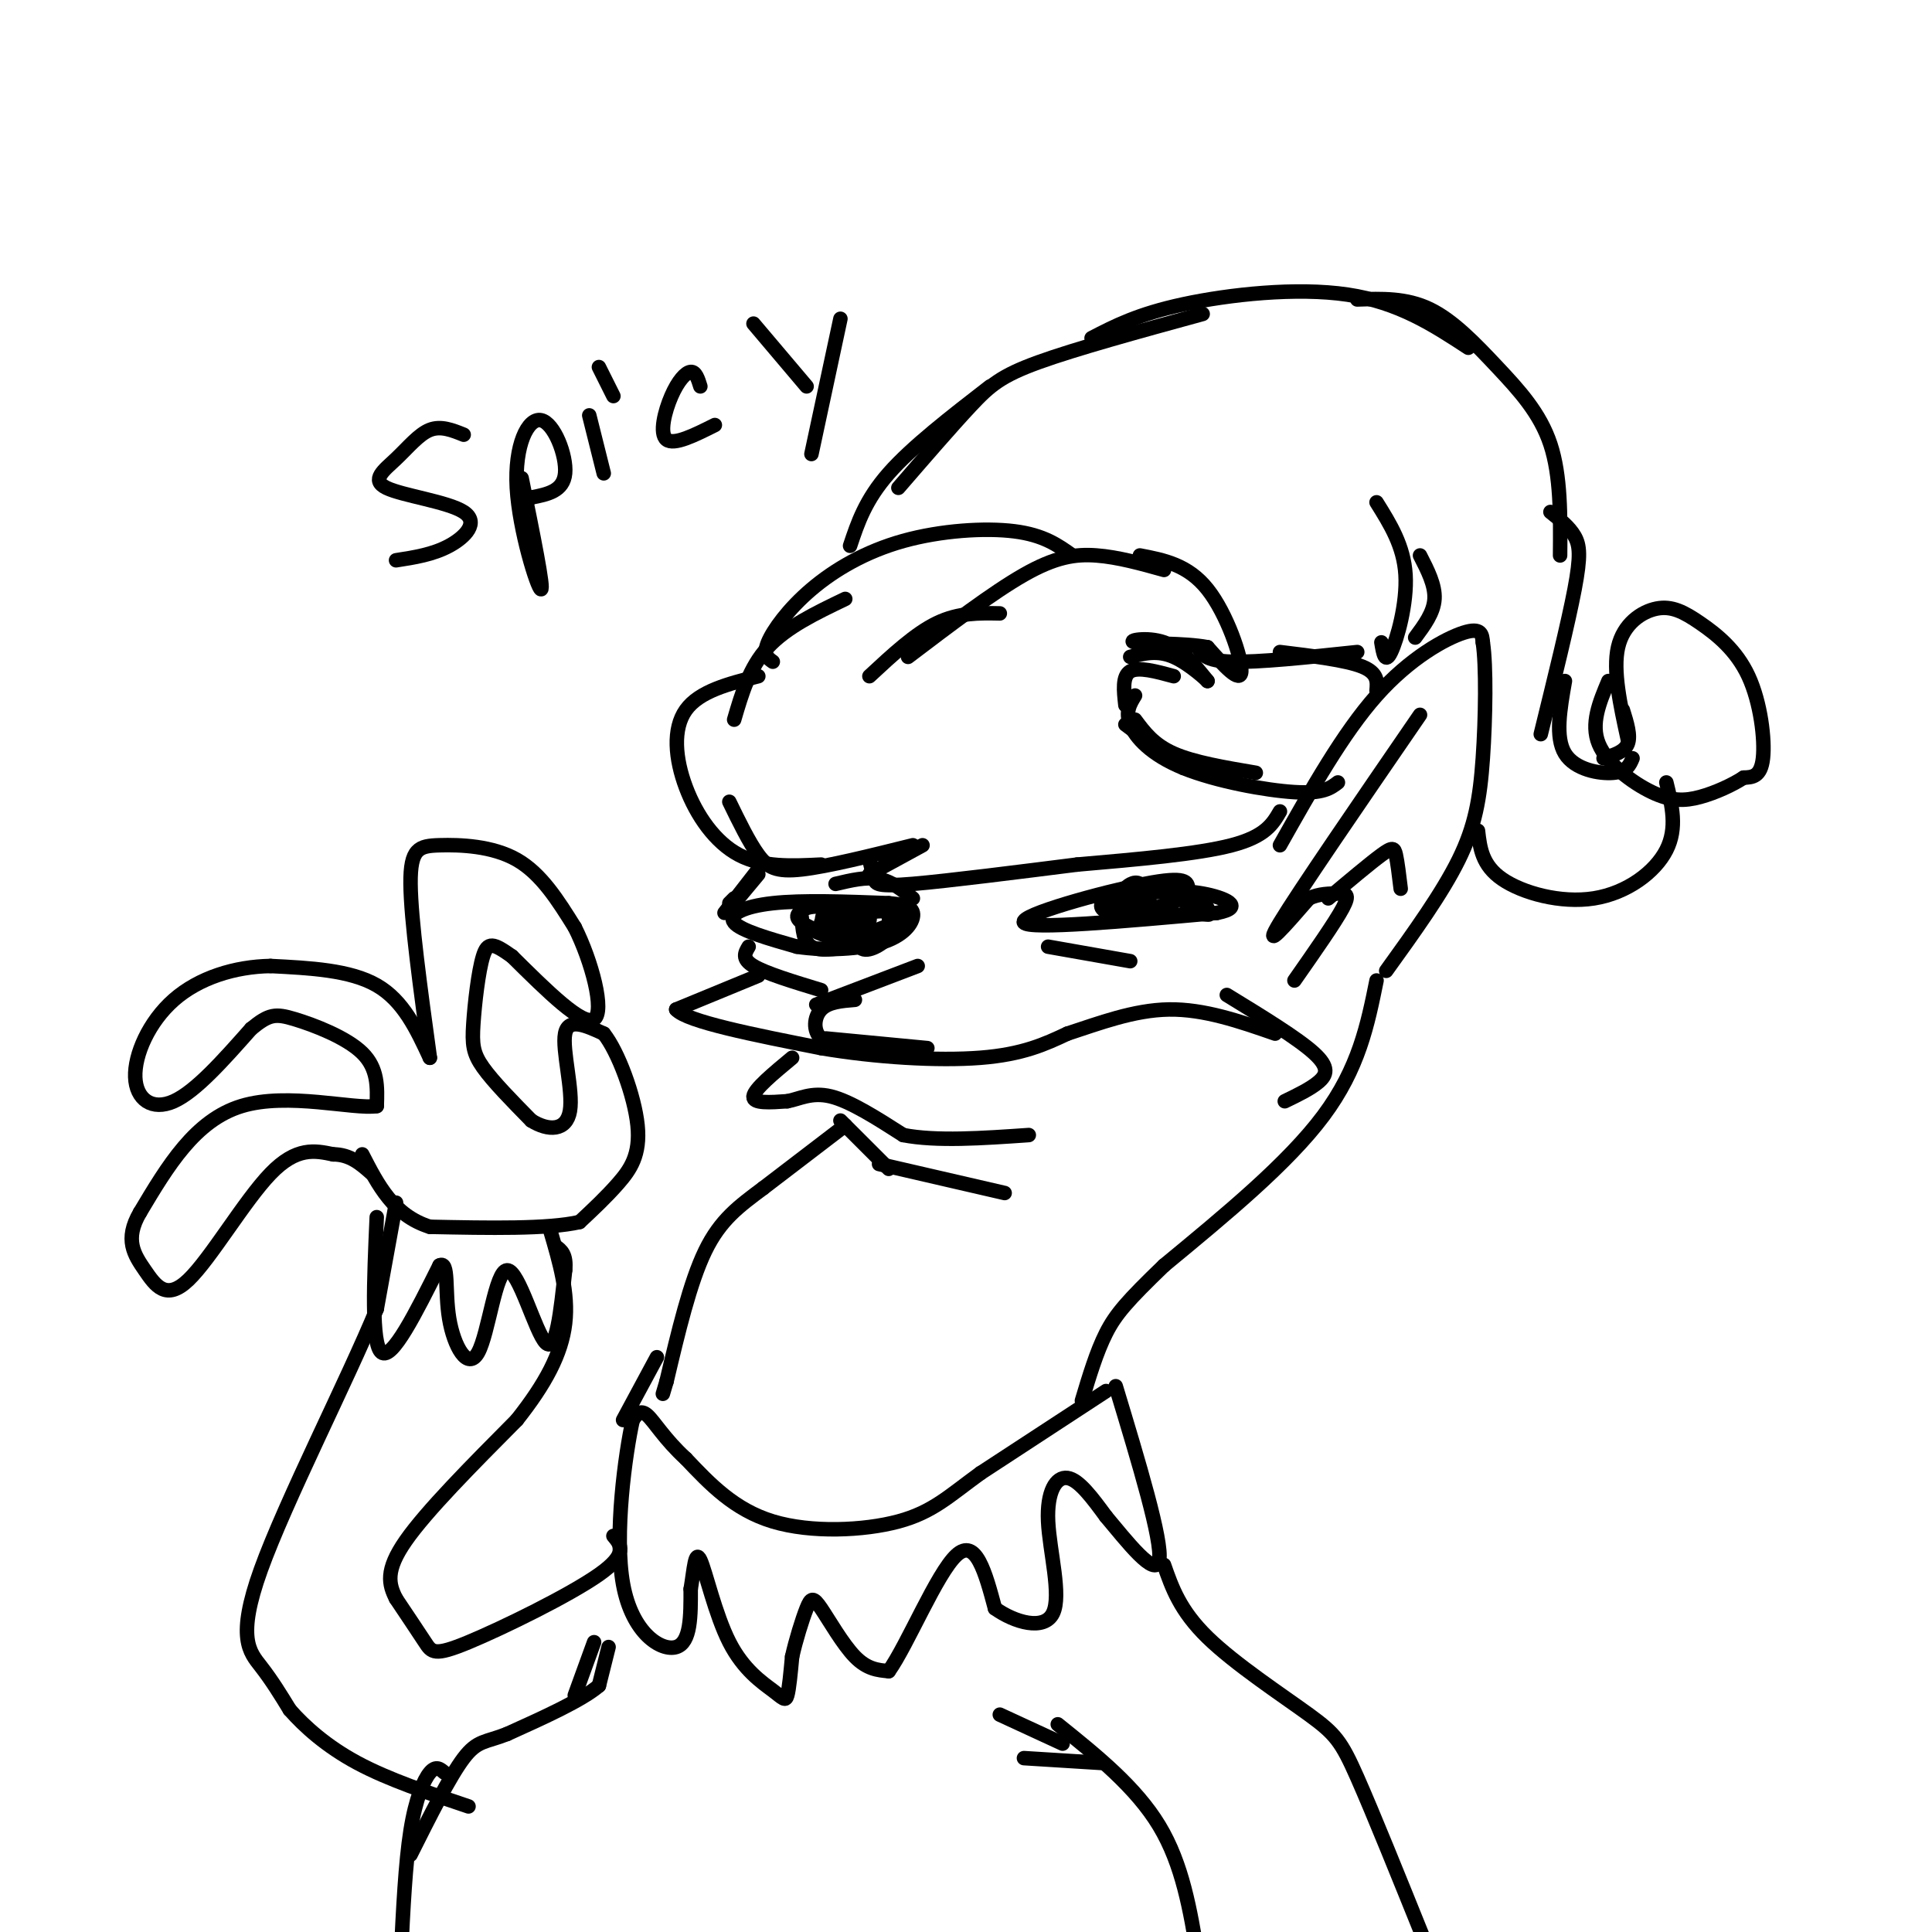 <svg viewBox='0 0 400 400' version='1.1' xmlns='http://www.w3.org/2000/svg' xmlns:xlink='http://www.w3.org/1999/xlink'><g fill='none' stroke='rgb(0,0,0)' stroke-width='3' stroke-linecap='round' stroke-linejoin='round'><path d='M265,175c6.533,-11.600 13.067,-23.200 20,-31c6.933,-7.800 14.267,-11.800 18,-13c3.733,-1.200 3.867,0.400 4,2'/><path d='M307,133c0.738,4.762 0.583,15.667 0,24c-0.583,8.333 -1.595,14.095 -5,21c-3.405,6.905 -9.202,14.952 -15,23'/><path d='M294,148c-12.583,18.333 -25.167,36.667 -29,43c-3.833,6.333 1.083,0.667 6,-5'/><path d='M271,186c2.107,-1.000 4.375,-1.000 6,-1c1.625,-0.000 2.607,0.000 1,3c-1.607,3.000 -5.804,9.000 -10,15'/><path d='M275,186c4.333,-3.644 8.667,-7.289 11,-9c2.333,-1.711 2.667,-1.489 3,0c0.333,1.489 0.667,4.244 1,7'/><path d='M246,184c-0.133,-1.356 -0.267,-2.711 -9,-1c-8.733,1.711 -26.067,6.489 -25,8c1.067,1.511 20.533,-0.244 40,-2'/><path d='M252,189c6.133,-1.200 1.467,-3.200 -3,-4c-4.467,-0.800 -8.733,-0.400 -13,0'/><path d='M217,196c0.000,0.000 17.000,3.000 17,3'/><path d='M236,183c-1.542,0.685 -3.083,1.369 -3,1c0.083,-0.369 1.792,-1.792 3,-1c1.208,0.792 1.917,3.798 1,5c-0.917,1.202 -3.458,0.601 -6,0'/><path d='M231,188c-0.610,-1.123 0.864,-3.930 3,-4c2.136,-0.070 4.934,2.597 4,4c-0.934,1.403 -5.601,1.541 -8,1c-2.399,-0.541 -2.531,-1.761 -1,-3c1.531,-1.239 4.723,-2.497 6,-2c1.277,0.497 0.638,2.748 0,5'/><path d='M235,189c-1.611,0.477 -5.638,-0.831 -6,-2c-0.362,-1.169 2.941,-2.199 5,-2c2.059,0.199 2.874,1.628 2,2c-0.874,0.372 -3.437,-0.314 -6,-1'/><path d='M265,168c-1.500,2.583 -3.000,5.167 -10,7c-7.000,1.833 -19.500,2.917 -32,4'/><path d='M223,179c-12.179,1.536 -26.625,3.375 -34,4c-7.375,0.625 -7.679,0.036 -8,-1c-0.321,-1.036 -0.661,-2.518 -1,-4'/><path d='M180,181c0.000,0.000 11.000,-6.000 11,-6'/><path d='M189,175c-8.844,2.200 -17.689,4.400 -23,5c-5.311,0.600 -7.089,-0.400 -9,-3c-1.911,-2.600 -3.956,-6.800 -6,-11'/><path d='M170,179c-6.030,0.304 -12.060,0.607 -17,-2c-4.940,-2.607 -8.792,-8.125 -11,-14c-2.208,-5.875 -2.774,-12.107 0,-16c2.774,-3.893 8.887,-5.446 15,-7'/><path d='M152,149c1.583,-5.417 3.167,-10.833 7,-15c3.833,-4.167 9.917,-7.083 16,-10'/><path d='M160,137c-1.030,-0.724 -2.061,-1.448 -1,-4c1.061,-2.552 4.212,-6.931 9,-11c4.788,-4.069 11.212,-7.826 19,-10c7.788,-2.174 16.939,-2.764 23,-2c6.061,0.764 9.030,2.882 12,5'/><path d='M180,140c4.750,-4.417 9.500,-8.833 14,-11c4.500,-2.167 8.750,-2.083 13,-2'/><path d='M188,136c8.778,-6.667 17.556,-13.333 24,-17c6.444,-3.667 10.556,-4.333 15,-4c4.444,0.333 9.222,1.667 14,3'/><path d='M236,115c4.978,0.956 9.956,1.911 14,7c4.044,5.089 7.156,14.311 7,17c-0.156,2.689 -3.578,-1.156 -7,-5'/><path d='M250,134c-4.726,-0.905 -13.042,-0.667 -15,-1c-1.958,-0.333 2.440,-1.238 6,0c3.560,1.238 6.280,4.619 9,8'/><path d='M250,141c0.244,0.133 -3.644,-3.533 -7,-5c-3.356,-1.467 -6.178,-0.733 -9,0'/><path d='M243,140c-3.667,-1.000 -7.333,-2.000 -9,-1c-1.667,1.000 -1.333,4.000 -1,7'/><path d='M233,150c0.000,0.000 12.000,9.000 12,9'/><path d='M235,149c1.917,2.583 3.833,5.167 8,7c4.167,1.833 10.583,2.917 17,4'/><path d='M235,144c-1.036,1.679 -2.071,3.357 -1,6c1.071,2.643 4.250,6.250 11,9c6.750,2.750 17.071,4.643 23,5c5.929,0.357 7.464,-0.821 9,-2'/><path d='M248,134c0.750,1.417 1.500,2.833 7,3c5.500,0.167 15.750,-0.917 26,-2'/><path d='M265,135c6.833,0.833 13.667,1.667 17,3c3.333,1.333 3.167,3.167 3,5'/><path d='M176,113c1.583,-4.750 3.167,-9.500 8,-15c4.833,-5.500 12.917,-11.750 21,-18'/><path d='M186,101c5.533,-6.400 11.067,-12.800 15,-17c3.933,-4.200 6.267,-6.200 14,-9c7.733,-2.800 20.867,-6.400 34,-10'/><path d='M226,70c4.800,-2.489 9.600,-4.978 19,-7c9.400,-2.022 23.400,-3.578 34,-2c10.600,1.578 17.800,6.289 25,11'/><path d='M281,62c5.071,-0.173 10.143,-0.345 15,2c4.857,2.345 9.500,7.208 14,12c4.500,4.792 8.857,9.512 11,16c2.143,6.488 2.071,14.744 2,23'/><path d='M286,133c0.378,2.289 0.756,4.578 2,2c1.244,-2.578 3.356,-10.022 3,-16c-0.356,-5.978 -3.178,-10.489 -6,-15'/><path d='M293,132c1.917,-2.583 3.833,-5.167 4,-8c0.167,-2.833 -1.417,-5.917 -3,-9'/><path d='M321,106c1.956,1.556 3.911,3.111 5,5c1.089,1.889 1.311,4.111 0,11c-1.311,6.889 -4.156,18.444 -7,30'/><path d='M324,141c-1.022,5.822 -2.044,11.644 0,15c2.044,3.356 7.156,4.244 10,4c2.844,-0.244 3.422,-1.622 4,-3'/><path d='M332,157c2.167,-0.667 4.333,-1.333 5,-3c0.667,-1.667 -0.167,-4.333 -1,-7'/><path d='M306,172c0.411,3.560 0.821,7.119 5,10c4.179,2.881 12.125,5.083 19,4c6.875,-1.083 12.679,-5.452 15,-10c2.321,-4.548 1.161,-9.274 0,-14'/><path d='M337,153c-1.551,-7.088 -3.103,-14.176 -2,-19c1.103,-4.824 4.859,-7.384 8,-8c3.141,-0.616 5.667,0.711 9,3c3.333,2.289 7.474,5.539 10,11c2.526,5.461 3.436,13.132 3,17c-0.436,3.868 -2.218,3.934 -4,4'/><path d='M361,161c-2.233,1.467 -5.815,3.136 -9,4c-3.185,0.864 -5.973,0.925 -10,-1c-4.027,-1.925 -9.293,-5.836 -11,-10c-1.707,-4.164 0.147,-8.582 2,-13'/><path d='M184,187c-8.956,-0.333 -17.911,-0.667 -24,0c-6.089,0.667 -9.311,2.333 -8,4c1.311,1.667 7.156,3.333 13,5'/><path d='M165,196c5.667,0.881 13.333,0.583 18,-1c4.667,-1.583 6.333,-4.452 6,-6c-0.333,-1.548 -2.667,-1.774 -5,-2'/><path d='M155,196c-0.750,1.250 -1.500,2.500 1,4c2.500,1.500 8.250,3.250 14,5'/><path d='M177,189c-0.350,2.831 -0.699,5.662 1,6c1.699,0.338 5.447,-1.815 6,-4c0.553,-2.185 -2.089,-4.400 -4,-3c-1.911,1.400 -3.091,6.415 -2,8c1.091,1.585 4.455,-0.262 6,-2c1.545,-1.738 1.273,-3.369 1,-5'/><path d='M185,189c-1.847,-0.766 -6.965,-0.181 -8,1c-1.035,1.181 2.013,2.957 5,3c2.987,0.043 5.914,-1.648 5,-3c-0.914,-1.352 -5.669,-2.364 -9,-2c-3.331,0.364 -5.237,2.104 -5,3c0.237,0.896 2.619,0.948 5,1'/><path d='M178,192c-0.492,-1.093 -4.221,-4.327 -6,-4c-1.779,0.327 -1.606,4.215 1,5c2.606,0.785 7.647,-1.532 7,-3c-0.647,-1.468 -6.982,-2.088 -9,-1c-2.018,1.088 0.281,3.882 2,5c1.719,1.118 2.860,0.559 4,0'/><path d='M177,194c1.667,-0.333 3.833,-1.167 6,-2'/><path d='M237,185c-0.167,1.726 -0.333,3.452 2,3c2.333,-0.452 7.167,-3.083 7,-3c-0.167,0.083 -5.333,2.881 -6,4c-0.667,1.119 3.167,0.560 7,0'/><path d='M247,189c2.190,0.202 4.167,0.708 3,0c-1.167,-0.708 -5.476,-2.631 -6,-3c-0.524,-0.369 2.738,0.815 6,2'/><path d='M166,190c0.167,2.500 0.333,5.000 2,6c1.667,1.000 4.833,0.500 8,0'/><path d='M167,188c-1.460,0.789 -2.920,1.578 -1,3c1.920,1.422 7.220,3.478 9,3c1.780,-0.478 0.041,-3.490 -2,-5c-2.041,-1.510 -4.382,-1.518 -6,-1c-1.618,0.518 -2.513,1.563 -1,3c1.513,1.437 5.432,3.268 7,3c1.568,-0.268 0.784,-2.634 0,-5'/><path d='M173,189c-0.500,-0.500 -1.750,0.750 -3,2'/><path d='M173,183c3.167,-0.750 6.333,-1.500 9,-1c2.667,0.500 4.833,2.250 7,4'/><path d='M157,181c0.000,0.000 -5.000,6.000 -5,6'/><path d='M157,180c0.000,0.000 -7.000,9.000 -7,9'/><path d='M152,186c0.000,0.000 -1.000,1.000 -1,1'/><path d='M190,200c0.000,0.000 -21.000,8.000 -21,8'/><path d='M177,207c-2.756,0.222 -5.511,0.444 -7,2c-1.489,1.556 -1.711,4.444 0,6c1.711,1.556 5.356,1.778 9,2'/><path d='M171,215c0.000,0.000 21.000,2.000 21,2'/><path d='M157,202c0.000,0.000 -17.000,7.000 -17,7'/><path d='M140,209c2.167,2.500 16.083,5.250 30,8'/><path d='M170,217c11.200,1.911 24.200,2.689 33,2c8.800,-0.689 13.400,-2.844 18,-5'/><path d='M221,214c6.489,-2.111 13.711,-4.889 21,-5c7.289,-0.111 14.644,2.444 22,5'/><path d='M254,206c7.333,4.489 14.667,8.978 18,12c3.333,3.022 2.667,4.578 1,6c-1.667,1.422 -4.333,2.711 -7,4'/><path d='M164,219c-3.917,3.250 -7.833,6.500 -8,8c-0.167,1.500 3.417,1.250 7,1'/><path d='M163,228c2.422,-0.422 4.978,-1.978 9,-1c4.022,0.978 9.511,4.489 15,8'/><path d='M187,235c6.833,1.333 16.417,0.667 26,0'/><path d='M182,241c0.000,0.000 26.000,6.000 26,6'/><path d='M175,233c0.000,0.000 -17.000,13.000 -17,13'/><path d='M158,246c-4.956,3.711 -8.844,6.489 -12,13c-3.156,6.511 -5.578,16.756 -8,27'/><path d='M138,286c-1.333,4.500 -0.667,2.250 0,0'/><path d='M285,203c-1.833,9.083 -3.667,18.167 -11,28c-7.333,9.833 -20.167,20.417 -33,31'/><path d='M241,262c-7.578,7.311 -10.022,10.089 -12,14c-1.978,3.911 -3.489,8.956 -5,14'/><path d='M229,288c0.000,0.000 -26.000,17.000 -26,17'/><path d='M203,305c-6.536,4.738 -9.875,8.083 -17,10c-7.125,1.917 -18.036,2.405 -26,0c-7.964,-2.405 -12.982,-7.702 -18,-13'/><path d='M142,302c-4.444,-4.067 -6.556,-7.733 -8,-9c-1.444,-1.267 -2.222,-0.133 -3,1'/><path d='M131,294c-1.536,6.929 -3.875,23.750 -2,34c1.875,10.250 7.964,13.929 11,13c3.036,-0.929 3.018,-6.464 3,-12'/><path d='M143,329c0.687,-4.096 0.905,-8.335 2,-6c1.095,2.335 3.067,11.244 6,17c2.933,5.756 6.828,8.357 9,10c2.172,1.643 2.621,2.326 3,1c0.379,-1.326 0.690,-4.663 1,-8'/><path d='M164,343c0.742,-3.352 2.096,-7.734 3,-10c0.904,-2.266 1.359,-2.418 3,0c1.641,2.418 4.469,7.405 7,10c2.531,2.595 4.766,2.797 7,3'/><path d='M184,346c3.844,-5.356 9.956,-20.244 14,-24c4.044,-3.756 6.022,3.622 8,11'/><path d='M206,333c4.054,2.911 10.190,4.687 12,1c1.810,-3.687 -0.705,-12.839 -1,-19c-0.295,-6.161 1.630,-9.332 4,-9c2.370,0.332 5.185,4.166 8,8'/><path d='M229,314c4.089,4.844 10.311,12.956 11,9c0.689,-3.956 -4.156,-19.978 -9,-36'/><path d='M96,90c-2.358,-0.947 -4.716,-1.894 -7,-1c-2.284,0.894 -4.493,3.629 -7,6c-2.507,2.371 -5.311,4.378 -2,6c3.311,1.622 12.738,2.860 16,5c3.262,2.140 0.361,5.183 -3,7c-3.361,1.817 -7.180,2.409 -11,3'/><path d='M108,99c2.357,11.595 4.715,23.190 4,23c-0.715,-0.190 -4.501,-12.164 -5,-21c-0.499,-8.836 2.289,-14.533 5,-14c2.711,0.533 5.346,7.295 5,11c-0.346,3.705 -3.673,4.352 -7,5'/><path d='M110,103c-1.167,0.833 -0.583,0.417 0,0'/><path d='M122,86c0.000,0.000 3.000,12.000 3,12'/><path d='M127,82c0.000,0.000 -3.000,-6.000 -3,-6'/><path d='M145,80c-0.482,-1.548 -0.964,-3.095 -2,-3c-1.036,0.095 -2.625,1.833 -4,5c-1.375,3.167 -2.536,7.762 -1,9c1.536,1.238 5.768,-0.881 10,-3'/><path d='M156,67c0.000,0.000 11.000,13.000 11,13'/><path d='M174,66c0.000,0.000 -6.000,28.000 -6,28'/><path d='M126,341c0.000,0.000 -2.000,8.000 -2,8'/><path d='M124,349c-3.500,3.000 -11.250,6.500 -19,10'/><path d='M105,359c-4.467,1.778 -6.133,1.222 -9,5c-2.867,3.778 -6.933,11.889 -11,20'/><path d='M241,324c1.643,4.714 3.286,9.429 9,15c5.714,5.571 15.500,12.000 21,16c5.500,4.000 6.714,5.571 10,13c3.286,7.429 8.643,20.714 14,34'/><path d='M295,402c2.667,7.500 2.333,9.250 2,11'/><path d='M219,357c8.083,6.500 16.167,13.000 21,21c4.833,8.000 6.417,17.500 8,27'/><path d='M127,318c1.554,1.851 3.107,3.702 -3,8c-6.107,4.298 -19.875,11.042 -27,14c-7.125,2.958 -7.607,2.131 -9,0c-1.393,-2.131 -3.696,-5.565 -6,-9'/><path d='M82,331c-1.511,-2.956 -2.289,-5.844 2,-12c4.289,-6.156 13.644,-15.578 23,-25'/><path d='M107,294c5.933,-7.489 9.267,-13.711 10,-20c0.733,-6.289 -1.133,-12.644 -3,-19'/><path d='M89,219c-2.750,-5.917 -5.500,-11.833 -11,-15c-5.500,-3.167 -13.750,-3.583 -22,-4'/><path d='M56,200c-7.372,0.124 -14.801,2.435 -20,7c-5.199,4.565 -8.169,11.383 -8,16c0.169,4.617 3.477,7.033 8,5c4.523,-2.033 10.262,-8.517 16,-15'/><path d='M52,213c3.714,-3.060 5.000,-3.208 9,-2c4.000,1.208 10.714,3.774 14,7c3.286,3.226 3.143,7.113 3,11'/><path d='M78,229c-4.822,0.733 -18.378,-2.933 -28,0c-9.622,2.933 -15.311,12.467 -21,22'/><path d='M29,251c-3.338,5.662 -1.183,8.817 1,12c2.183,3.183 4.396,6.396 9,2c4.604,-4.396 11.601,-16.399 17,-22c5.399,-5.601 9.199,-4.801 13,-4'/><path d='M69,239c3.500,0.000 5.750,2.000 8,4'/><path d='M89,219c-1.964,-14.304 -3.929,-28.607 -4,-36c-0.071,-7.393 1.750,-7.875 6,-8c4.250,-0.125 10.929,0.107 16,3c5.071,2.893 8.536,8.446 12,14'/><path d='M119,192c3.511,6.978 6.289,17.422 4,19c-2.289,1.578 -9.644,-5.711 -17,-13'/><path d='M106,198c-3.868,-2.751 -5.037,-3.129 -6,0c-0.963,3.129 -1.721,9.766 -2,14c-0.279,4.234 -0.080,6.067 2,9c2.080,2.933 6.040,6.967 10,11'/><path d='M110,232c3.512,2.202 7.292,2.208 8,-2c0.708,-4.208 -1.655,-12.631 -1,-16c0.655,-3.369 4.327,-1.685 8,0'/><path d='M125,214c2.964,3.679 6.375,12.875 7,19c0.625,6.125 -1.536,9.179 -4,12c-2.464,2.821 -5.232,5.411 -8,8'/><path d='M120,253c-6.500,1.500 -18.750,1.250 -31,1'/><path d='M89,254c-7.500,-2.333 -10.750,-8.667 -14,-15'/><path d='M82,249c0.000,0.000 -4.000,22.000 -4,22'/><path d='M78,271c-5.976,14.536 -18.917,39.875 -24,54c-5.083,14.125 -2.310,17.036 0,20c2.310,2.964 4.155,5.982 6,9'/><path d='M60,354c3.022,3.444 7.578,7.556 14,11c6.422,3.444 14.711,6.222 23,9'/><path d='M78,252c-0.583,13.167 -1.167,26.333 1,28c2.167,1.667 7.083,-8.167 12,-18'/><path d='M91,262c2.012,-1.071 1.042,5.252 2,11c0.958,5.748 3.844,10.922 6,7c2.156,-3.922 3.580,-16.941 6,-17c2.420,-0.059 5.834,12.840 8,15c2.166,2.160 3.083,-6.420 4,-15'/><path d='M117,263c0.333,-3.333 -0.833,-4.167 -2,-5'/><path d='M92,367c-0.867,-0.756 -1.733,-1.511 -3,0c-1.267,1.511 -2.933,5.289 -4,12c-1.067,6.711 -1.533,16.356 -2,26'/><path d='M220,361c0.000,0.000 -13.000,-6.000 -13,-6'/><path d='M228,365c0.000,0.000 -16.000,-1.000 -16,-1'/><path d='M119,351c0.000,0.000 4.000,-11.000 4,-11'/><path d='M174,232c0.000,0.000 10.000,10.000 10,10'/><path d='M136,281c0.000,0.000 -7.000,13.000 -7,13'/></g>
</svg>